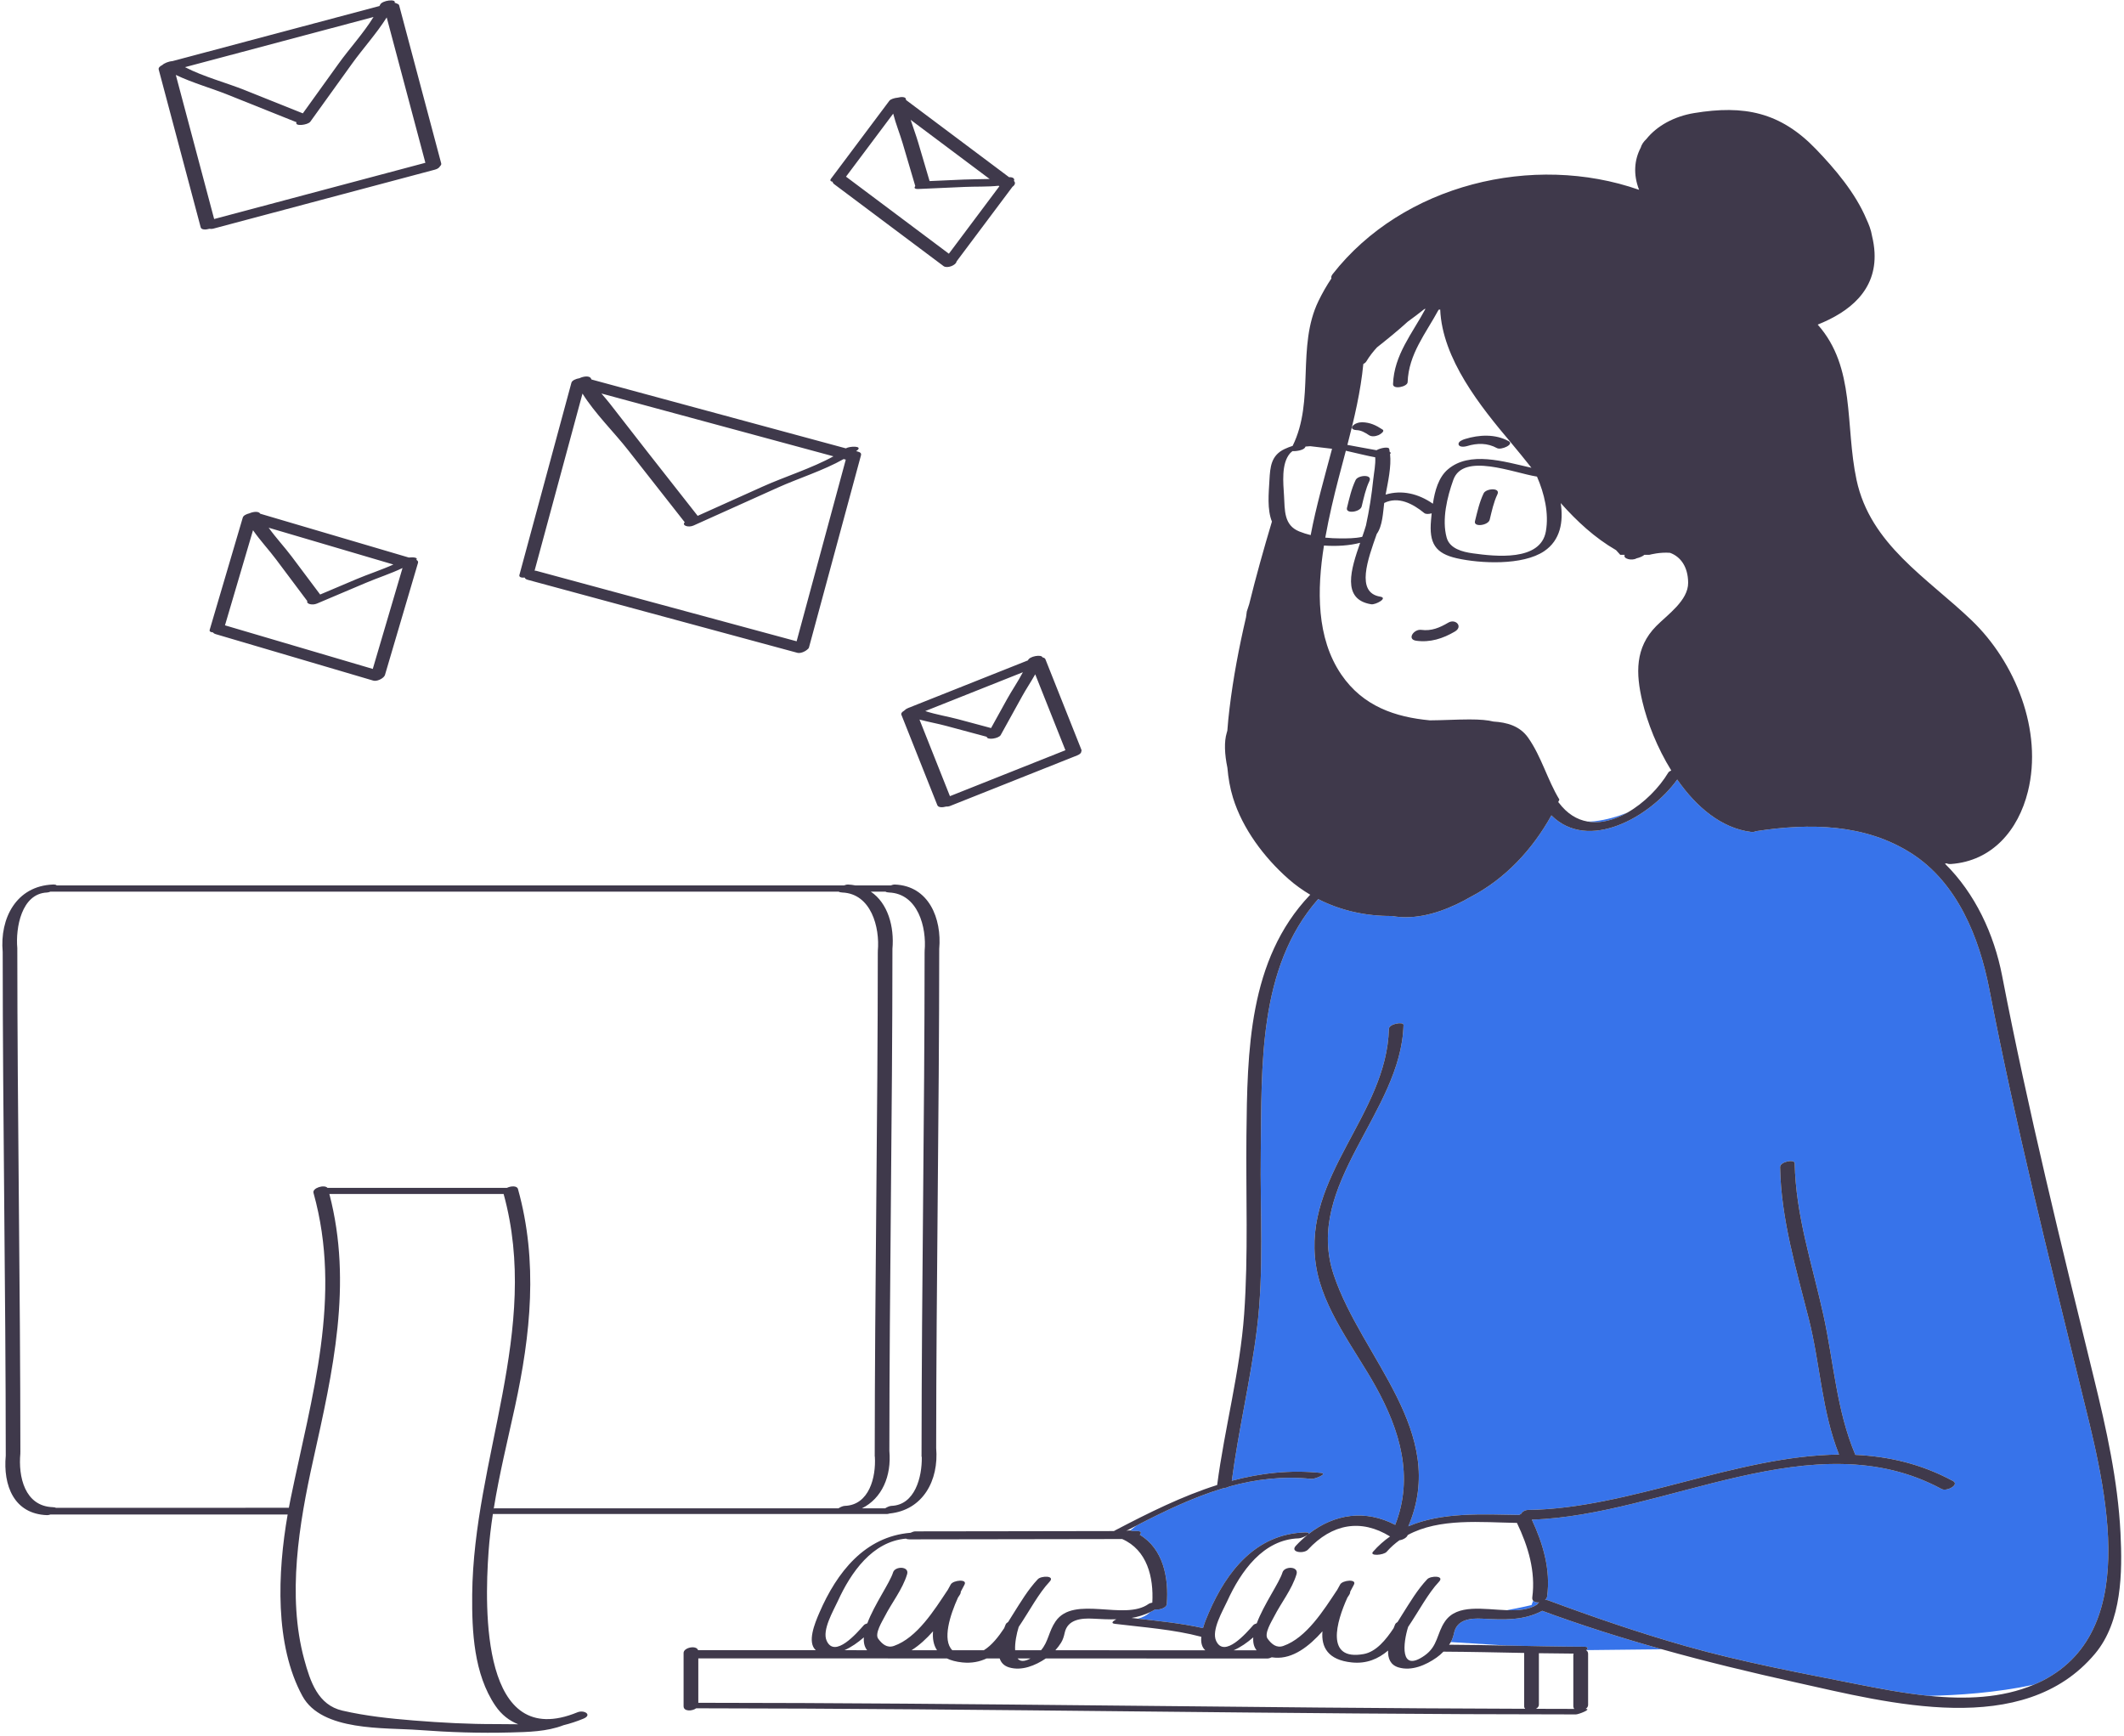 <svg width="421" height="344" viewBox="0 0 421 344" fill="none" xmlns="http://www.w3.org/2000/svg">
<path d="M304.669 317.985C303.085 319.026 300.963 319.186 298.697 319.109C301.375 318.618 303.565 318.094 303.565 318.094L303.888 317.229C304.132 317.513 304.59 317.617 305.067 317.568C304.9 317.695 304.763 317.838 304.669 317.985ZM412.428 275.069C405.996 248.816 399.45 222.622 394.315 196.069C392.344 185.884 388.004 174.962 378.887 169.129C369.65 163.218 358.642 163.108 348.12 164.715C348.099 164.718 348.082 164.717 348.061 164.72C347.773 164.847 347.46 164.917 347.165 164.882C341.181 164.166 336.188 159.867 332.445 154.492C327.108 161.912 314.843 168.902 307.505 161.589C303.755 168.375 298.322 174.197 291.497 177.746C288.058 179.733 283.38 181.778 278.646 181.778C277.75 181.778 276.873 181.703 276.036 181.554C275.999 181.547 275.963 181.539 275.926 181.533C270.834 181.575 265.801 180.498 261.275 178.181C249.291 191.818 250.12 211.309 249.898 228.436C249.747 240.059 250.574 251.807 249.137 263.377C247.885 273.472 245.481 283.373 244.159 293.457C249.806 291.955 255.652 291.258 261.839 291.904C263.292 292.056 260.579 293.152 259.96 293.088C254.218 292.488 248.839 293.167 243.657 294.599C243.314 294.787 242.811 294.912 242.343 294.976C236.483 296.748 230.862 299.448 225.247 302.348C224.756 302.714 224.349 303.035 224.019 303.303C224.106 303.311 224.188 303.325 224.257 303.352C224.313 303.373 224.361 303.4 224.416 303.422C224.718 303.422 225.02 303.421 225.322 303.421C226.262 303.421 226.272 303.787 225.917 304.167C230.552 306.93 231.697 312.656 231.268 317.926C231.21 318.629 229.835 319.107 228.997 318.947C228.653 319.151 228.307 319.334 227.959 319.5C227.318 320.144 226.455 320.549 225.573 320.792C229.88 321.275 234.223 321.717 238.448 322.656C238.767 321.546 239.231 320.452 239.597 319.605C243.183 311.315 248.989 303.973 258.68 303.691C259.367 303.671 259.496 303.815 259.351 304.006C259.361 304.008 259.372 304.009 259.381 304.01C264.493 299.994 270.66 299.117 276.546 302.195C280.264 292.707 277.502 283.473 272.679 274.785C268.512 267.28 262.16 259.43 260.834 250.734C258.133 233.019 274.856 220.989 275.295 203.901C275.321 202.882 278.212 202.409 278.193 203.125C277.746 220.529 258.297 234.677 264.378 252.696C269.964 269.254 287.134 283.789 279.144 302.488C285.79 299.64 293.812 300.109 301.117 300.22C301.237 300.137 301.367 300.064 301.506 300.006C301.723 299.602 302.23 299.247 302.901 299.238C322.901 298.981 344.153 288.486 364.518 288.261C361.07 279.591 360.797 270.354 358.521 261.366C356.012 251.461 353.029 241.591 352.833 231.299C352.812 230.21 355.715 229.657 355.731 230.523C355.928 240.916 359.21 250.545 361.419 260.59C363.462 269.883 364.002 279.481 367.753 288.321C374.332 288.621 380.807 290.104 387.102 293.503C388.46 294.236 385.867 295.64 384.846 295.089C359.452 281.378 330.063 300.341 303.63 301.16C305.854 305.938 307.375 311.061 306.66 316.377C306.622 316.661 306.464 316.898 306.244 317.088C306.456 317.067 306.662 317.079 306.844 317.146C315.819 320.475 324.911 323.602 334.119 326.22C345.07 329.334 356.467 331.467 367.634 333.678C372.237 334.589 377.25 335.568 382.319 336.081C387.944 335.976 395.696 335.482 403.151 333.861C403.723 333.618 404.294 333.37 404.85 333.085C425.25 322.661 416.716 292.569 412.428 275.069ZM293.79 320.787C291.546 320.666 288.789 320.915 288.218 323.594C288.083 324.226 287.894 324.861 287.569 325.427L298.644 326.117C303.734 326.221 308.825 326.332 313.915 326.346C314.873 326.348 314.813 326.683 314.4 327.021L329.429 326.859C321.465 324.631 313.569 322.137 305.684 319.231C302 321.203 298.065 321.017 293.79 320.787ZM322.555 161.05C320.699 161.796 318.452 162.485 316.043 162.753C315.549 162.808 315.087 162.817 314.641 162.807C317.234 163.273 319.997 162.504 322.555 161.05Z" fill="#3773EA"/>
<path d="M288.367 125.162C285.999 126.553 283.487 127.363 280.722 126.984C278.771 126.716 280.253 124.626 281.712 124.826C283.72 125.102 285.365 124.396 287.067 123.396C288.515 122.547 290.058 124.169 288.367 125.162ZM295.27 103.005C295.691 101.298 296.042 99.562 296.804 97.966C297.465 96.578 294.546 96.776 294.07 97.773C293.233 99.53 292.818 101.42 292.354 103.299C292.048 104.542 294.993 104.129 295.27 103.005ZM269.899 100.364C270.319 98.656 270.671 96.921 271.433 95.325C272.094 93.937 269.175 94.135 268.699 95.132C267.862 96.889 267.445 98.778 266.983 100.658C266.678 101.902 269.623 101.489 269.899 100.364ZM290.75 88.415C292.786 87.786 294.818 87.763 296.719 88.808C297.529 89.253 300.205 88.073 299.032 87.427C296.385 85.972 293.183 86.138 290.374 87.007C289.979 87.129 288.951 87.494 289.113 88.099C289.269 88.684 290.356 88.537 290.75 88.415ZM270.009 83.683C269.368 83.67 268.492 83.915 268.091 84.456C267.679 85.013 268.441 85.232 268.859 85.24C269.787 85.259 270.581 85.737 271.337 86.235C271.898 86.605 272.654 86.471 273.245 86.229C273.458 86.142 274.587 85.492 274.034 85.128C272.759 84.286 271.562 83.714 270.009 83.683ZM415.262 327.726C401.065 344.68 374.323 337.492 356.062 333.444C347.045 331.445 338.196 329.31 329.429 326.858C321.465 324.63 313.569 322.136 305.684 319.23C301.999 321.202 298.065 321.016 293.789 320.786C291.545 320.665 288.788 320.914 288.217 323.593C288.082 324.225 287.893 324.86 287.568 325.426C287.54 325.476 287.517 325.529 287.486 325.577C287.404 325.706 287.311 325.826 287.225 325.951C291.032 325.972 294.837 326.039 298.643 326.116C303.733 326.22 308.824 326.331 313.914 326.345C314.872 326.347 314.812 326.682 314.399 327.02C314.396 327.023 314.393 327.026 314.389 327.029C314.623 327.179 314.78 327.411 314.78 327.75C314.78 331.128 314.78 334.505 314.78 337.883C314.78 338.208 314.583 338.48 314.292 338.679C315.596 338.696 312.907 339.765 312.362 339.764C254.238 339.752 196.119 338.589 137.995 338.55C137.19 339.146 135.494 339.207 135.494 338.144C135.494 334.622 135.494 331.099 135.494 327.577C135.494 326.514 138.015 325.98 138.368 327.031C146.144 327.031 153.921 327.035 161.697 327.036C159.947 325.462 161.485 321.746 162.412 319.603C165.87 311.608 171.404 304.514 180.486 303.766C180.813 303.601 181.162 303.487 181.44 303.487C194.558 303.485 207.676 303.44 220.794 303.427C220.866 303.38 220.953 303.329 221.058 303.275C227.685 299.806 234.333 296.496 241.254 294.301C242.741 282.962 245.792 271.821 246.607 260.396C247.445 248.645 246.928 236.82 247.055 225.048C247.236 208.394 247.43 190.229 259.62 177.397C259.643 177.372 259.677 177.347 259.713 177.323C258.181 176.416 256.712 175.367 255.336 174.151C250.573 169.939 246.293 164.25 244.396 158.112C243.798 156.18 243.46 154.18 243.284 152.155C242.72 149.437 242.62 146.994 243.147 145.248C243.188 145.113 243.23 144.964 243.272 144.807C243.376 143.34 243.526 141.883 243.698 140.452C244.431 134.347 245.581 128.306 246.978 122.319C247.071 121.631 247.125 121.215 247.129 121.189L247.606 119.724C248.953 114.245 250.482 108.809 252.095 103.415C252.099 103.404 252.108 103.393 252.113 103.382C251.133 100.95 251.471 97.762 251.617 95.144C251.762 92.54 251.937 90.267 254.593 89C255.129 88.744 255.671 88.542 256.215 88.363C260.653 79.379 256.955 68.704 261.336 59.653C262.092 58.092 262.949 56.6 263.897 55.183C263.821 54.955 263.872 54.672 264.134 54.337C278.074 36.527 303.893 30.276 324.885 37.619C323.69 34.541 323.946 31.679 325.203 29.275C325.393 28.635 325.772 28.073 326.314 27.574C328.426 24.927 331.862 23.057 335.779 22.411C345.699 20.776 352.876 22.196 359.983 29.596C363.656 33.42 367.756 38.203 369.961 43.467C370.2 43.981 370.417 44.494 370.6 45.005C370.814 45.603 370.961 46.2 371.064 46.794C371.324 47.87 371.501 48.959 371.554 50.061C371.922 57.547 366.618 61.805 360.289 64.331C367.852 72.837 365.668 84.25 367.985 95.101C370.716 107.898 381.947 114.471 390.771 122.913C399.444 131.21 404.958 144.802 401.947 156.886C400.049 164.511 394.891 170.643 386.696 171.23C386.315 171.257 386.033 171.201 385.835 171.092L385.507 171.161C391.492 177.058 395.244 185.124 396.841 193.378C402.024 220.17 408.542 246.611 415.032 273.101C417.495 283.152 419.785 293.411 420.304 303.778C420.697 311.601 420.606 321.345 415.262 327.726ZM286.987 93.02C291.301 89.347 298.057 91.457 303.548 92.707C302.201 91.021 300.852 89.332 299.459 87.682C293.455 80.567 285.868 71.125 285.464 61.342L285.147 61.387C282.618 66.075 279.201 70.163 279.007 75.739C278.975 76.653 276.074 77.271 276.114 76.122C276.316 70.322 279.941 66.088 282.551 61.194C282.474 61.212 282.392 61.236 282.308 61.262C281.244 62.126 280.137 62.938 279.032 63.745C277.259 65.378 274.786 67.382 272.929 68.847C272.152 69.693 271.437 70.608 270.82 71.63C270.693 71.84 270.479 72.008 270.225 72.132C269.702 77.561 268.446 82.877 267.067 88.169C269.002 88.502 270.933 88.911 272.838 89.226C273.601 88.772 275.234 88.475 275.355 88.951C275.407 89.157 275.429 89.382 275.463 89.6C275.739 89.672 275.71 89.809 275.525 89.964C275.804 92.446 275.114 95.529 274.643 98.021C277.872 97.043 281.141 97.83 284.016 99.828C284.397 97.258 285.138 94.593 286.987 93.02ZM286.745 106.549C287.352 108.745 289.908 109.381 291.918 109.66C296.36 110.277 305.349 111.298 306.408 105.312C307.043 101.726 306.109 97.812 304.649 94.454C299.983 93.717 290.029 89.624 288.066 95.093C286.843 98.501 285.753 102.965 286.745 106.549ZM263.943 100.399C263.499 102.359 263.061 104.424 262.685 106.548C263.68 106.652 264.679 106.699 265.665 106.701C267.072 106.703 268.544 106.708 269.929 106.407C269.964 106.399 269.994 106.37 270.027 106.35C270.295 105.576 270.543 104.836 270.746 104.145C271.408 101.116 271.881 98.042 272.202 94.959C272.338 93.652 272.684 92.041 272.585 90.625C271.078 90.368 268.985 89.818 266.762 89.329C265.79 93.018 264.782 96.697 263.943 100.399ZM314.641 162.807C317.234 163.273 319.996 162.504 322.555 161.051C325.889 159.158 328.873 156.11 330.663 153.125C330.765 152.956 330.987 152.81 331.263 152.693C328.48 148.211 326.521 143.213 325.528 138.99C324.229 133.468 324.052 128.365 328.285 124.075C330.519 121.811 334.639 119.01 334.609 115.479C334.584 112.318 333.109 110.316 331.013 109.557C328.994 109.396 327.045 109.923 327.011 109.934L326.875 109.953H325.936C325.644 110.232 324.973 110.519 324.386 110.648C323.458 111.197 321.626 110.732 322.038 109.958C322.035 109.956 322.031 109.955 322.027 109.953H321.152L321.004 109.788C320.923 109.698 320.68 109.428 320.323 109.031C316.07 106.572 312.567 103.302 309.351 99.7C309.907 103.376 309.317 107.054 306.062 109.241C301.807 112.1 293.432 111.69 288.776 110.645C284.475 109.681 283.233 107.652 283.646 103.082C283.685 102.653 283.726 102.199 283.773 101.733C283.204 101.893 282.605 101.922 282.305 101.676C280.061 99.839 277.161 98.289 274.364 99.681C274.127 101.56 274.035 104.25 272.885 105.821C271.129 110.827 268.659 117.447 273.578 118.245C275.198 118.508 272.652 119.895 271.787 119.755C265.849 118.792 267.786 112.766 269.599 107.571C267.467 108.137 264.918 108.293 262.424 108.116C261.031 116.87 260.899 126.422 265.871 133.698C270.173 139.992 276.569 142.115 283.42 142.76C284.636 142.75 285.901 142.713 287.14 142.671C288.52 142.625 289.946 142.577 291.248 142.577C293.393 142.577 294.902 142.71 296.009 142.996C298.672 143.159 301.251 143.849 302.908 146.216C305.554 149.995 306.693 154.509 309.073 158.43C309.089 158.455 309.076 158.489 309.053 158.524C309.052 158.535 309.057 158.545 309.051 158.557C308.988 158.694 308.916 158.828 308.852 158.965C308.899 158.997 308.941 159.033 308.973 159.077C310.628 161.289 312.58 162.436 314.641 162.807ZM254.506 98.208C254.678 101.111 254.445 104.074 257.519 105.322C258.254 105.62 259.016 105.855 259.79 106.046C260.868 100.358 262.518 94.632 264.026 88.944L263.599 88.887L259.712 88.427C259.388 88.437 259.073 88.46 258.771 88.496C258.738 88.558 258.71 88.621 258.676 88.683C258.379 89.216 256.914 89.462 256.198 89.398C256.003 89.544 255.814 89.698 255.659 89.884C253.937 91.94 254.359 95.736 254.506 98.208ZM163.859 325.181C165.471 328.698 169.846 323.637 171.235 322.059C171.348 321.93 171.602 321.81 171.911 321.713C173.318 317.95 176.404 313.645 177.017 311.619C177.404 310.342 180.292 310.352 179.798 311.986C178.879 315.019 176.748 317.619 175.326 320.423C174.882 321.299 173.329 323.755 174.068 324.759C174.844 325.814 175.813 326.67 177.194 326.186C181.779 324.58 185.196 319.07 187.776 315.203C187.79 315.182 187.808 315.166 187.824 315.146C188.036 314.749 188.249 314.362 188.458 313.992C188.934 313.152 191.847 312.855 191.161 314.069C190.952 314.438 190.704 314.906 190.438 315.439C190.445 315.633 190.383 315.855 190.215 316.107C190.11 316.265 189.995 316.437 189.884 316.604C188.332 320.021 186.707 325.008 188.758 327.042C190.841 327.042 192.924 327.042 195.008 327.043C196.598 326.064 197.925 324.354 199.04 322.67C199.144 322.404 199.243 322.153 199.331 321.937C199.407 321.749 199.589 321.586 199.822 321.451C200.157 320.915 200.472 320.4 200.765 319.938C202.292 317.53 203.743 315.051 205.708 312.967C206.379 312.256 209.214 312.219 208.038 313.465C205.872 315.76 204.045 319.269 201.919 322.421C201.498 323.757 201.124 325.616 201.215 327.044C202.925 327.044 204.636 327.044 206.346 327.045C207.818 325.337 207.851 323.32 209.234 321.315C212.866 316.049 222.897 321.284 227.658 317.872C227.819 317.757 228.093 317.669 228.402 317.611C228.679 312.568 227.383 307.181 222.431 305.006C208.386 305.014 194.341 305.069 180.296 305.071C179.927 305.071 179.701 305.015 179.584 304.923C172.91 305.494 168.658 311.621 166.069 317.295C165.196 319.218 162.889 323.065 163.859 325.181ZM248.411 324.492C247.235 325.515 245.917 326.446 244.521 327.055C246.038 327.055 247.554 327.056 249.072 327.056C248.518 326.372 248.336 325.492 248.411 324.492ZM221.269 320.914C219.758 320.951 218.206 320.873 216.605 320.787C214.361 320.666 211.602 320.915 211.032 323.594C210.886 324.282 210.683 324.976 210.301 325.578C209.967 326.104 209.592 326.592 209.181 327.047C219.088 327.05 228.995 327.052 238.903 327.054C238.192 326.429 238.008 325.461 238.111 324.381C232.54 322.902 226.68 322.512 220.976 321.812C220.107 321.705 220.57 321.263 221.269 320.914ZM201.699 328.673C202.15 329.259 202.951 329.381 204.262 328.673C203.407 328.673 202.553 328.673 201.699 328.673ZM184.937 323.293C183.636 324.761 182.207 326.085 180.677 327.041C182.36 327.041 184.042 327.041 185.726 327.042C185.025 326 184.82 324.704 184.937 323.293ZM167.378 327.038C168.875 327.038 170.372 327.038 171.869 327.039C171.327 326.357 171.15 325.483 171.225 324.492C170.061 325.506 168.758 326.429 167.378 327.038ZM312.045 338.673C311.926 338.532 311.85 338.353 311.85 338.122C311.85 334.744 311.85 331.367 311.85 327.989C311.85 327.89 311.873 327.799 311.907 327.711C309.613 327.7 307.319 327.674 305.025 327.635C305.025 331.044 305.025 334.452 305.025 337.861C305.025 338.185 304.787 338.458 304.45 338.653C306.981 338.659 309.513 338.671 312.045 338.673ZM286.103 327.326C285.683 327.757 285.23 328.157 284.729 328.509C282.625 329.989 279.8 331.223 277.201 330.447C275.56 329.958 275.084 328.626 275.132 327.11C273.175 328.768 270.865 329.762 267.944 329.463C263.183 328.975 261.863 326.416 262.123 323.294C259.456 326.301 256.26 328.761 252.752 328.519C252.513 328.502 252.295 328.473 252.078 328.444C251.778 328.588 251.466 328.683 251.207 328.683C236.569 328.683 221.932 328.678 207.294 328.673C205.219 330.076 202.516 331.193 200.016 330.446C198.979 330.136 198.416 329.486 198.146 328.671C197.283 328.671 196.418 328.671 195.555 328.671C194.15 329.332 192.574 329.649 190.759 329.463C189.504 329.335 188.494 329.058 187.684 328.669C171.26 328.664 154.836 328.659 138.413 328.658C138.413 331.592 138.413 334.526 138.413 337.46C193.043 337.478 247.667 338.497 302.296 338.648C302.181 338.52 302.107 338.357 302.107 338.145C302.107 334.623 302.107 331.102 302.107 327.58C296.772 327.476 291.438 327.357 286.103 327.326ZM304.669 317.985C304.764 317.837 304.9 317.695 305.067 317.568C304.59 317.616 304.132 317.513 303.888 317.229C303.748 317.067 303.678 316.847 303.716 316.562C304.408 311.418 302.887 306.411 300.674 301.81C293.615 301.703 285.319 300.793 279.025 304.214C278.878 304.709 278.098 305.159 277.379 305.251C276.477 305.899 275.625 306.653 274.842 307.543C274.25 308.216 271.343 308.438 272.153 307.516C273.196 306.329 274.328 305.336 275.526 304.495C269.752 300.937 264.028 301.973 259.257 307.099C258.429 307.989 255.626 307.659 256.857 306.337C257.596 305.543 258.369 304.825 259.166 304.181C258.736 304.5 257.851 304.858 257.432 304.87C250.372 305.075 245.933 311.437 243.26 317.297C242.384 319.219 240.077 323.066 241.047 325.182C242.658 328.699 247.033 323.638 248.421 322.06C248.534 321.931 248.789 321.811 249.099 321.714C250.505 317.952 253.591 313.647 254.204 311.621C254.59 310.344 257.478 310.354 256.983 311.988C256.066 315.021 253.935 317.621 252.513 320.425C252.069 321.301 250.516 323.757 251.255 324.761C252.031 325.816 253 326.672 254.382 326.188C258.966 324.582 262.384 319.072 264.963 315.205C264.977 315.184 264.995 315.168 265.011 315.148C265.223 314.751 265.436 314.364 265.645 313.994C266.121 313.154 269.034 312.857 268.348 314.071C268.139 314.44 267.891 314.908 267.625 315.44C267.632 315.634 267.57 315.856 267.402 316.108C267.297 316.266 267.182 316.439 267.071 316.606C264.909 321.367 262.591 329.186 270.291 327.801C272.76 327.358 274.693 324.988 276.228 322.673C276.332 322.407 276.431 322.156 276.519 321.94C276.595 321.752 276.777 321.589 277.01 321.454C277.345 320.918 277.66 320.403 277.953 319.941C279.48 317.533 280.931 315.054 282.896 312.97C283.567 312.259 286.402 312.222 285.226 313.468C283.06 315.764 281.233 319.272 279.107 322.424C278.118 325.567 277.377 331.609 282.365 328.1C285.058 326.205 284.743 323.752 286.422 321.318C288.832 317.823 294.061 318.952 298.697 319.11C300.963 319.186 303.085 319.027 304.669 317.985ZM403.152 333.86C403.724 333.617 404.295 333.369 404.851 333.084C425.249 322.661 416.715 292.569 412.427 275.069C405.995 248.816 399.449 222.622 394.314 196.069C392.343 185.884 388.003 174.962 378.886 169.129C369.649 163.218 358.641 163.108 348.119 164.715C348.098 164.718 348.081 164.717 348.06 164.72C347.772 164.847 347.459 164.917 347.164 164.882C341.18 164.166 336.187 159.867 332.444 154.492C327.107 161.912 314.842 168.902 307.504 161.589C303.754 168.375 298.321 174.197 291.496 177.746C288.057 179.733 283.379 181.778 278.645 181.778C277.749 181.778 276.872 181.703 276.035 181.554C275.998 181.547 275.962 181.539 275.925 181.533C270.833 181.575 265.8 180.498 261.274 178.181C249.29 191.818 250.119 211.309 249.897 228.436C249.746 240.059 250.573 251.807 249.136 263.377C247.884 273.472 245.48 283.373 244.158 293.457C249.805 291.955 255.651 291.258 261.838 291.904C263.291 292.056 260.578 293.152 259.959 293.088C254.217 292.488 248.838 293.167 243.656 294.599C243.313 294.787 242.81 294.912 242.342 294.976C236.482 296.748 230.861 299.448 225.246 302.348C224.579 302.693 223.912 303.04 223.244 303.389C223.524 303.316 223.795 303.282 224.018 303.303C224.105 303.311 224.187 303.325 224.256 303.352C224.312 303.373 224.36 303.4 224.415 303.422C224.717 303.422 225.019 303.421 225.321 303.421C226.261 303.421 226.271 303.787 225.916 304.167C230.551 306.93 231.696 312.656 231.267 317.926C231.209 318.629 229.834 319.107 228.996 318.947C228.652 319.151 228.306 319.334 227.958 319.5C226.761 320.07 225.538 320.432 224.285 320.645C224.714 320.695 225.142 320.745 225.572 320.793C229.879 321.276 234.222 321.718 238.447 322.657C238.766 321.547 239.23 320.453 239.596 319.606C243.182 311.316 248.988 303.974 258.679 303.692C259.366 303.672 259.495 303.816 259.35 304.007C259.329 304.035 259.3 304.065 259.267 304.095C259.304 304.066 259.343 304.041 259.38 304.012C264.492 299.996 270.659 299.119 276.545 302.197C280.263 292.709 277.501 283.475 272.678 274.787C268.511 267.282 262.159 259.432 260.833 250.736C258.132 233.021 274.855 220.991 275.294 203.903C275.32 202.884 278.211 202.411 278.192 203.127C277.745 220.531 258.296 234.679 264.377 252.698C269.963 269.256 287.133 283.791 279.143 302.49C285.789 299.642 293.811 300.111 301.116 300.222C301.236 300.139 301.366 300.066 301.505 300.008C301.722 299.604 302.229 299.249 302.9 299.24C322.9 298.983 344.152 288.488 364.517 288.263C361.069 279.593 360.796 270.356 358.52 261.368C356.011 251.463 353.028 241.593 352.832 231.301C352.811 230.212 355.714 229.659 355.73 230.525C355.927 240.918 359.209 250.547 361.418 260.592C363.461 269.885 364.001 279.483 367.752 288.323C374.331 288.623 380.806 290.106 387.101 293.505C388.459 294.238 385.866 295.642 384.845 295.091C359.451 281.38 330.062 300.343 303.629 301.162C305.853 305.94 307.374 311.063 306.659 316.379C306.621 316.663 306.463 316.9 306.243 317.09C306.455 317.069 306.661 317.081 306.843 317.148C315.818 320.477 324.91 323.604 334.118 326.222C345.069 329.336 356.466 331.469 367.633 333.68C372.236 334.591 377.249 335.57 382.318 336.083C389.49 336.807 396.763 336.579 403.152 333.86ZM115.615 340.618C114.366 341.131 113.037 341.574 111.681 341.905C111.673 341.908 111.668 341.911 111.661 341.914C108.388 343.185 104.642 343.248 101.178 343.341C95.148 343.503 89.101 343.307 83.086 342.855C76.206 342.337 63.792 343.182 59.94 336.115C54.428 326.002 55.001 311.686 57.016 300.148C41.338 300.148 25.662 300.148 9.984 300.148C9.754 300.23 9.526 300.277 9.333 300.271C2.722 300.045 0.602 294.331 1.142 288.474C1.13 255.203 0.545 221.936 0.534 188.665C-0.071 181.992 3.23 175.583 10.478 175.297C10.919 175.279 11.147 175.352 11.235 175.47C63.258 175.47 115.281 175.47 167.304 175.47C167.578 175.358 167.859 175.288 168.09 175.297C168.597 175.317 169.073 175.382 169.533 175.47C171.882 175.47 174.229 175.47 176.578 175.47C176.852 175.358 177.133 175.288 177.364 175.297C184.126 175.565 186.693 182.052 186.164 188.046C186.151 221.022 185.578 253.994 185.559 286.97C186.113 293.378 182.942 299.274 176.323 299.946C176.119 300.005 175.946 300.042 175.844 300.042C149.793 300.042 123.742 300.042 97.693 300.042C97.314 302.531 97.013 305.037 96.834 307.568C96.024 318.96 95.419 347.166 114.448 339.347C115.782 338.797 117.482 339.851 115.615 340.618ZM172.593 176.702C175.987 178.975 177.28 183.638 176.89 188.044C176.877 221.206 176.296 254.363 176.282 287.525C176.73 292.537 174.813 296.948 170.842 298.921C172.377 298.921 173.913 298.921 175.448 298.921C175.847 298.658 176.338 298.447 176.7 298.433C181.346 298.256 182.774 292.752 182.708 288.755C182.678 288.714 182.657 288.67 182.657 288.616C182.657 288.322 182.66 288.029 182.661 287.735C182.659 287.716 182.659 287.697 182.657 287.679C182.655 287.663 182.661 287.647 182.661 287.632C182.683 254.642 183.257 221.654 183.267 188.664C183.267 188.64 183.277 188.617 183.28 188.594C183.274 188.553 183.266 188.514 183.27 188.468C183.697 183.758 181.939 177.102 176.22 176.876C175.861 176.862 175.638 176.797 175.518 176.703C174.543 176.702 173.567 176.702 172.593 176.702ZM57.255 298.814C57.373 298.187 57.491 297.562 57.616 296.955C61.758 276.769 67.881 256.959 62.138 236.407C61.866 235.431 64.288 234.694 64.912 235.412C76.767 235.412 88.622 235.412 100.477 235.412C101.28 235.018 102.479 234.963 102.665 235.63C106.688 250.034 105.202 264.432 102.056 278.855C100.591 285.569 98.959 292.205 97.87 298.949C97.947 298.933 98.016 298.923 98.065 298.923C120.773 298.923 143.482 298.923 166.19 298.923C166.59 298.659 167.083 298.448 167.447 298.435C172.294 298.268 173.647 292.742 173.408 288.721C173.391 288.69 173.38 288.657 173.38 288.618C173.38 288.512 173.381 288.406 173.381 288.299C173.381 288.292 173.381 288.285 173.38 288.279C173.379 288.273 173.382 288.268 173.381 288.262C173.397 255.062 173.98 221.865 173.99 188.665C173.99 188.641 174 188.618 174.003 188.595C173.997 188.554 173.989 188.515 173.993 188.469C174.42 183.759 172.662 177.103 166.943 176.877C166.584 176.863 166.361 176.798 166.241 176.704C114.159 176.704 62.078 176.704 9.996 176.704C9.76 176.804 9.526 176.869 9.331 176.877C4.236 177.079 3.07 183.936 3.43 187.89C3.441 221.209 4.028 254.524 4.039 287.843C4.039 287.867 4.03 287.888 4.026 287.912C4.032 287.953 4.041 287.993 4.036 288.04C3.6 292.619 4.882 298.502 10.475 298.694C10.769 298.704 10.963 298.75 11.093 298.817C26.482 298.814 41.868 298.814 57.255 298.814ZM102.717 341.716C100.978 341.03 99.412 339.858 98.173 338.025C93.927 331.742 93.523 323.356 93.594 316.007C93.852 289.104 107.236 263.548 99.824 236.624C88.31 236.624 76.798 236.624 65.285 236.624C69.951 254.47 65.971 271.819 62.054 289.453C59.289 301.903 56.875 316.268 60.294 328.833C61.506 333.286 63.024 337.893 67.864 339.01C72.501 340.08 77.272 340.585 82.009 340.967C87.449 341.405 92.914 341.7 98.374 341.681C99.735 341.676 101.215 341.72 102.717 341.716ZM102.95 113.952C106.388 101.25 109.825 88.548 113.263 75.846C113.385 75.395 114.151 75.062 114.866 74.952C115.643 74.566 116.86 74.415 117.134 75.002C117.166 75.072 117.209 75.141 117.244 75.21C134.048 79.757 150.85 84.305 167.655 88.854C168.434 88.386 171.115 88.328 169.875 89.276C169.816 89.321 169.748 89.359 169.688 89.403C169.819 89.439 169.95 89.474 170.081 89.509C170.582 89.645 170.729 89.879 170.669 90.135C170.666 90.156 170.67 90.175 170.664 90.198C167.226 102.9 163.789 115.602 160.351 128.304C160.305 128.472 160.169 128.624 159.981 128.754C159.476 129.185 158.606 129.523 158.052 129.373C140.235 124.551 122.417 119.73 104.599 114.907C104.226 114.806 104.053 114.649 104.011 114.47C103.369 114.527 102.833 114.385 102.95 113.952ZM119.207 77.985C119.795 78.68 120.394 79.356 120.895 80.005C123.385 83.228 125.89 86.439 128.401 89.646C131.689 93.846 134.984 98.042 138.286 102.23C142.605 100.294 146.923 98.355 151.236 96.405C155.331 94.554 161.057 92.741 165.197 90.432C149.867 86.282 134.537 82.134 119.207 77.985ZM105.959 113.101C106.087 113.096 106.211 113.102 106.319 113.131C123.512 117.784 140.707 122.438 157.9 127.09C161.147 115.09 164.394 103.092 167.642 91.092C167.502 91.054 167.363 91.017 167.224 90.979C163.162 93.271 158.175 94.82 154.167 96.633C148.608 99.148 143.044 101.653 137.474 104.146C136.44 104.61 135.086 104.146 135.721 103.5C131.96 98.729 128.206 93.951 124.465 89.163C121.746 85.684 117.925 81.953 115.457 78C112.292 89.701 109.125 101.401 105.959 113.101ZM39.783 45.064C37.007 34.633 34.231 24.202 31.456 13.771C31.365 13.431 31.701 13.111 32.173 12.889C32.526 12.532 33.442 12.155 34.153 12.118C47.841 8.476 61.527 4.833 75.216 1.192C75.255 1.109 75.305 1.025 75.341 0.942C75.728 0.055 78.58 -0.267 78.228 0.542C78.226 0.546 78.223 0.551 78.221 0.555C78.4 0.582 78.548 0.635 78.668 0.714C78.898 0.773 79.07 0.888 79.122 1.082C81.896 11.513 84.674 21.944 87.45 32.375C87.503 32.575 87.404 32.767 87.222 32.937C87.07 33.214 86.762 33.474 86.228 33.616C71.596 37.511 56.963 41.406 42.331 45.299C42.01 45.384 41.749 45.379 41.519 45.34C40.768 45.564 39.912 45.548 39.783 45.064ZM36.672 13.309C40.323 15.209 44.855 16.388 48.506 17.855C52.343 19.398 56.183 20.934 60.026 22.464C62.394 19.18 64.761 15.896 67.119 12.603C69.186 9.716 72.059 6.577 74.037 3.366C61.581 6.68 49.127 9.995 36.672 13.309ZM34.847 14.848C37.38 24.368 39.911 33.887 42.447 43.406C56.403 39.694 70.359 35.978 84.315 32.263C81.759 22.66 79.203 13.058 76.648 3.455C74.632 6.652 71.87 9.702 69.796 12.594C67.04 16.44 64.277 20.282 61.508 24.117C61.017 24.796 58.315 25.106 58.775 24.225C54.265 22.43 49.759 20.628 45.258 18.815C42.016 17.509 38.172 16.435 34.847 14.848ZM82.522 110.955C82.81 111.096 82.9 111.285 82.861 111.486C82.858 111.507 82.862 111.524 82.855 111.546C80.668 118.966 78.481 126.386 76.292 133.806C76.286 133.827 76.268 133.844 76.259 133.864C76.235 133.917 76.205 133.97 76.166 134.024C75.769 134.568 74.654 135.079 73.991 134.883C63.584 131.814 53.177 128.746 42.769 125.677C42.475 125.59 42.308 125.47 42.227 125.334C41.777 125.308 41.464 125.15 41.563 124.815C43.751 117.396 45.939 109.978 48.126 102.558C48.239 102.172 48.824 101.876 49.439 101.731C50.205 101.388 51.299 101.276 51.58 101.807C61.395 104.702 71.212 107.594 81.028 110.49C81.921 110.384 82.923 110.497 82.522 110.955ZM53.252 104.585C54.686 106.584 56.475 108.503 57.827 110.312C59.699 112.819 61.577 115.322 63.458 117.822C65.882 116.799 68.306 115.775 70.727 114.745C72.79 113.867 75.73 112.9 77.971 111.874C69.731 109.443 61.492 107.015 53.252 104.585ZM79.785 112.569C77.431 113.698 74.81 114.533 72.522 115.507C69.288 116.884 66.051 118.255 62.812 119.619C61.871 120.015 60.657 119.664 60.915 119.129C58.85 116.385 56.789 113.638 54.736 110.885C53.363 109.045 51.56 107.11 50.151 105.081C48.298 111.363 46.446 117.645 44.593 123.928C54.358 126.807 64.122 129.687 73.888 132.566C75.854 125.902 77.819 119.236 79.785 112.569ZM164.709 35.419C168.565 30.27 172.422 25.121 176.279 19.973C176.521 19.65 177.275 19.414 177.941 19.352C178.698 19.147 179.517 19.191 179.559 19.64C179.565 19.698 179.577 19.757 179.583 19.815C186.394 24.917 193.206 30.019 200.019 35.121C200.828 35.069 201.185 35.457 200.971 35.857C201.072 35.958 201.134 36.06 201.161 36.164C201.166 36.186 201.17 36.208 201.173 36.23C201.206 36.515 201.001 36.795 200.681 37.019C196.989 41.948 193.297 46.878 189.605 51.807C189.494 52.578 187.727 53.264 187.019 52.733C179.796 47.323 172.573 41.913 165.349 36.503C165.142 36.348 165.049 36.183 165.029 36.02C164.646 35.953 164.447 35.768 164.709 35.419ZM180.504 23.749C181 25.292 181.58 26.823 182.002 28.262C182.748 30.804 183.499 33.346 184.254 35.886C186.51 35.789 188.765 35.691 191.021 35.586C192.398 35.523 194.383 35.524 196.156 35.471C190.938 31.564 185.72 27.657 180.504 23.749ZM167.688 35.009C174.483 40.099 181.28 45.189 188.077 50.28C191.414 45.826 194.749 41.371 198.085 36.917C198.038 36.882 197.991 36.846 197.943 36.811C195.715 37.05 193.355 36.945 191.198 37.046C188.158 37.188 185.117 37.323 182.076 37.452C181.22 37.489 181.152 37.206 181.427 36.875C181.422 36.862 181.412 36.853 181.408 36.839C180.573 34.032 179.743 31.222 178.921 28.412C178.375 26.547 177.542 24.517 177.042 22.522C173.924 26.685 170.804 30.847 167.688 35.009ZM179.999 140.318C187.916 137.17 195.834 134.02 203.752 130.872C204.029 130.043 206.458 129.64 206.638 130.284C206.913 130.33 207.131 130.446 207.216 130.659C209.593 136.638 211.973 142.616 214.35 148.595C214.392 148.701 214.381 148.808 214.33 148.913C214.331 149.182 214.098 149.473 213.505 149.709C205.119 153.044 196.734 156.379 188.348 159.715C188.07 159.826 187.782 159.862 187.512 159.847C186.791 160.057 185.98 160.046 185.792 159.575C183.415 153.597 181.037 147.619 178.661 141.641C178.554 141.37 178.788 141.095 179.163 140.877C179.217 140.824 179.282 140.773 179.354 140.721C179.486 140.578 179.69 140.441 179.999 140.318ZM205.192 133.635C204.34 135.144 203.349 136.62 202.579 138.02C201.172 140.577 199.76 143.132 198.343 145.684C197.969 146.357 195.655 146.733 195.581 146.016C192.892 145.299 190.203 144.578 187.517 143.85C185.875 143.405 184.015 143.079 182.252 142.604C184.263 147.664 186.274 152.724 188.287 157.784C195.917 154.749 203.547 151.715 211.177 148.68C209.183 143.665 207.187 138.651 205.192 133.635ZM183.395 140.92C185.519 141.62 187.896 141.992 189.948 142.546C192.111 143.13 194.275 143.71 196.44 144.288C197.501 142.376 198.56 140.463 199.615 138.548C200.545 136.859 201.794 135.058 202.744 133.225C196.295 135.79 189.845 138.356 183.395 140.92Z" fill="#3F394B"/>
</svg>

